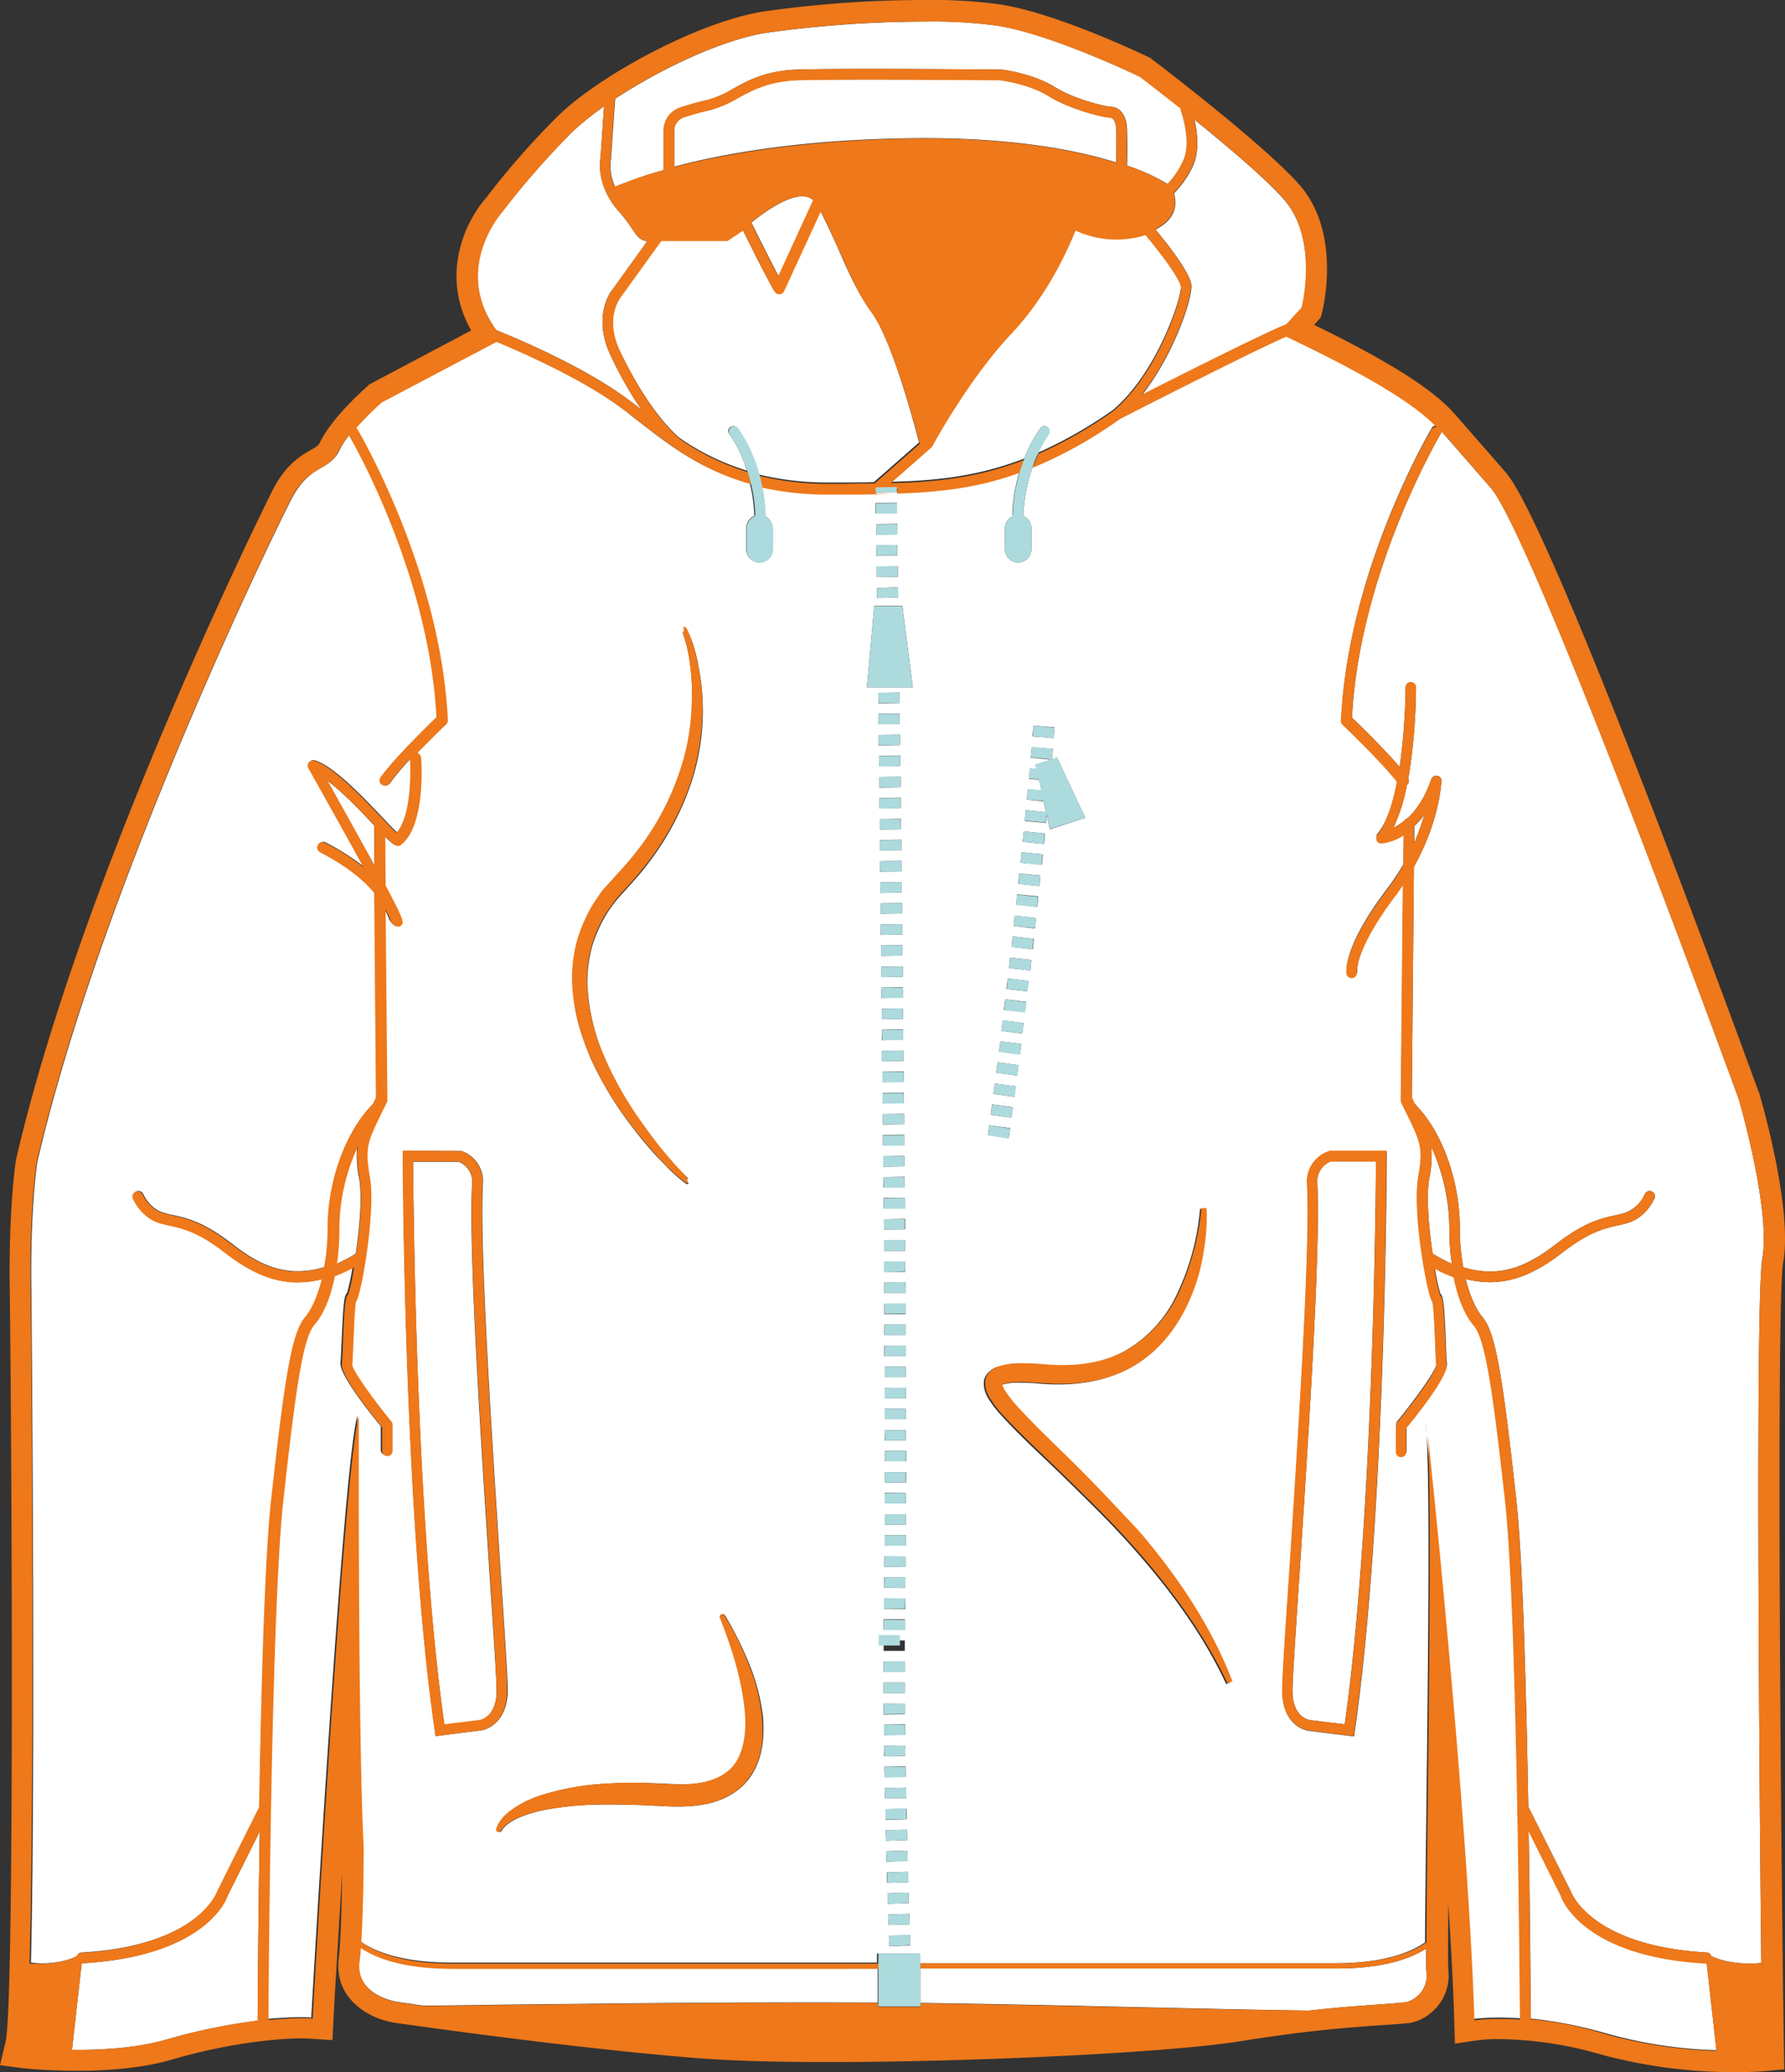 <svg id="Layer_1" data-name="Layer 1" xmlns="http://www.w3.org/2000/svg" viewBox="0 0 513.32 595.7"><rect x="0" y="0" width="513.32" height="595.7" fill="#333333" stroke="none"/><defs><style>.cls-1{fill:#fff;}.cls-2{fill:#ee781a;}.cls-3{fill:#addadd;}</style></defs><title>jacket</title><path class="cls-1" d="M259.4,627.7a1.38,1.38,0,0,1,1.3-1c33.3-1.9,38.9-17.2,39-17.4l12.2-24.5c.6-33.7,1.7-72,3.5-88.7,3.9-35.2,5.9-47.6,9.7-52.1,1.7-1.9,3.5-5.6,4.8-10.9a29.23,29.23,0,0,1-7,.9c-8.2,0-14.8-3.9-20.8-8.5-7.7-5.9-12-6.9-15.8-7.8a24.6,24.6,0,0,1-2.9-.7c-5.5-1.6-7.7-6.9-7.8-7.1a1.52,1.52,0,1,1,2.8-1.2s1.8,4.2,5.8,5.3a22.91,22.91,0,0,0,2.8.7c4.1.9,8.8,2,17,8.3,6.8,5.3,15,10.2,26.6,6.6a63.6,63.6,0,0,0,1-11.4c0-13.6,5.2-27.8,13-35.5.3-.6.6-1.2.9-1.9L345,322c-2.8-3.4-7.5-7.5-15.6-11.7a1.54,1.54,0,1,1,1.5-2.7,70.57,70.57,0,0,1,11,7c-4.9-8.9-11-19.8-15.8-28.4a1.73,1.73,0,0,1,.1-1.7,1.42,1.42,0,0,1,1.6-.5c5.3,1.6,13.5,10.2,19.4,16.4,1.5,1.6,3.2,3.4,4.2,4.3,4-4.4,4.2-16.2,3.9-21.2a73.49,73.49,0,0,0-6,7.1,1.56,1.56,0,0,1-1.2.6,1.61,1.61,0,0,1-.9-.3,1.48,1.48,0,0,1-.4-2.1c3.6-5.1,13.7-15,16.1-17.3-2-39.6-22.6-76.5-25.2-81.1a22.78,22.78,0,0,0-2.9,4.5c-3.1,6.2-8.5,3.7-13.9,14.2s-54.9,112.1-73,190.5c0,0-2,13-1.7,35.7.2,18.2,1.2,140.9-.1,194.3C248.6,630,254.7,630.1,259.4,627.7Z" transform="translate(-237.2 -65.4)"/><path class="cls-1" d="M311.3,646.1c0-.5.1-24.8.6-54.2l-9.3,18.6c-.1.5-6.1,17.2-41.6,19.3h-.3l-2.8,24.9h1.3c7.9,0,17.6-.6,25.6-2.9a171.83,171.83,0,0,1,26.5-5.5Z" transform="translate(-237.2 -65.4)"/><path class="cls-1" d="M668.3,645.4c1.7,0,3.8.1,6.1.2,0-8.1-.8-117.5-4.3-149.1-3.6-32.4-5.6-46.6-9-50.4-2.6-3-4.6-7.9-5.8-13.9a52.51,52.51,0,0,1-5.5-2.5,59.4,59.4,0,0,0,1.6,7.6c.9.7,1.2,3.6,1.6,14.7.1,2.4.2,4.5.3,5.4.3,3.3-7.7,13.5-11.6,18.2v6.8a1.5,1.5,0,0,1-3,0V475a1.69,1.69,0,0,1,.3-1c5.4-6.6,11.2-14.7,11.3-16.5-.1-.9-.2-3-.3-5.5-.2-3.9-.4-10.9-.8-12.6v-.1c-.7-.8-1.9-6-2.9-12.4h0c-1.2-8-2.1-17.8-1.2-23.3,1.5-8.5.7-10.2-3.2-18.2-.5-1.1-1.1-2.2-1.7-3.5a.82.82,0,0,1-.1-.7l.6-61.6c-.7,1-1.4,2.1-2.2,3.1-11.7,15.4-11,21.7-11,21.8a1.55,1.55,0,0,1-1.3,1.7H626a1.51,1.51,0,0,1-1.5-1.2c-.1-.7-.9-7.6,11.6-24.1a66.81,66.81,0,0,0,4.7-7.1l.1-8.6a14.39,14.39,0,0,1-6.3,2.3,1.34,1.34,0,0,1-1.4-.8,1.53,1.53,0,0,1,.2-1.7c2.7-3.3,4.5-9,5.6-15.2-4.4-5.8-15.5-16.3-15.6-16.4a1.66,1.66,0,0,1-.5-1.2c2-43.2,25.8-83.3,26-83.7a1.49,1.49,0,0,1,1.5-.7c-4.4-4.6-13.7-12.1-43.2-26-9.6,4.1-47.3,23.4-47.7,23.6-.1.1-.2.1-.3.2l-.1.1c-.1,0-.1.1-.2.1a130.58,130.58,0,0,1-24.7,13.7,48.31,48.31,0,0,0-2.7,14c0,.1,0,.1-.1.2a3.81,3.81,0,0,1,2.4,3.5v6.1a3.8,3.8,0,1,1-7.6,0v-6.1a3.76,3.76,0,0,1,2.2-3.4c0-.1-.1-.3-.1-.4a48.55,48.55,0,0,1,2.1-12.5c-12,4.3-23.2,5.6-35.3,6H493c-1.2,0-2.3.1-3.5.1-.1,0-.3.1-.4.1a.37.37,0,0,1-.3-.1c-2.8,0-5.6,0-8.5.1h-5a83.32,83.32,0,0,1-19-2,51,51,0,0,1,1,8.3.6.6,0,0,1-.1.4,3.76,3.76,0,0,1,2.2,3.4v6.1a3.8,3.8,0,1,1-7.6,0v-6.1a3.81,3.81,0,0,1,2.4-3.5c0-.1-.1-.1-.1-.2a41.61,41.61,0,0,0-1.3-9.2c-14.1-3.8-23.4-11.1-32.6-18.3-1.2-.9-2.4-1.9-3.6-2.8-12.2-9.3-31.7-17.6-37-19.8l-33,17.4s-3.7,3.3-7.3,7.3a1.38,1.38,0,0,1,.3.4c.2.4,24,40.5,26,83.7a1.46,1.46,0,0,1-.5,1.2c-.1.1-4.1,3.9-8.3,8.2a1.63,1.63,0,0,1,1.1,1.3c.1.8,1.4,19.6-5.8,25.1a1.4,1.4,0,0,1-1.4.2c-.6-.2-1.3-.8-3.1-2.6l.1,14.1c5.6,10.4,5.2,10.7,4.5,11.4a1.43,1.43,0,0,1-1,.4,1.61,1.61,0,0,1-.9-.3,5.1,5.1,0,0,1-1.4-2.1,18,18,0,0,0-1.2-2.5l.5,54.6a1.7,1.7,0,0,1-.1.7c-.6,1.3-1.2,2.5-1.7,3.5-3.9,8-4.7,9.7-3.2,18.2,1.7,9.9-2.5,33.9-4,35.7h0c-.4,1.7-.7,8.7-.8,12.6-.1,2.5-.2,4.6-.3,5.5,0,1.7,5.9,9.9,11.3,16.4a1.69,1.69,0,0,1,.3,1v7.4a1.5,1.5,0,0,1-3,0v-6.8c-3.9-4.7-11.9-15-11.6-18.2.1-.9.2-3,.3-5.4.5-11.2.7-14,1.6-14.7a59.4,59.4,0,0,0,1.6-7.6,37.72,37.72,0,0,1-5.5,2.5c-1.2,6-3.2,10.9-5.8,13.9-3.3,3.9-5.4,18-9,50.4s-4.2,145.8-4.3,149.5c3.5-.3,6.8-.5,9.5-.5,1.2,0,2.2,0,3.2.1,0,0,9.1-159.9,13.3-173,0,0-.3,91.2,1.4,124,0,0,0,16-.7,27,7.1,5.1,18.1,6.2,26.1,6.2H489.4V627h12.2v2.8H621.2c8,0,18.7-1.1,25.8-6,.1-29.5,1.9-125.1.4-146.1-.2-2.1-.3-3.2-.3-3.2.1.7.2,1.8.3,3.2,1.9,18.6,11.7,113.8,13.5,168.1A68.58,68.58,0,0,1,668.3,645.4ZM403.2,336.2a44.6,44.6,0,0,1,4.7-10.7,56.61,56.61,0,0,1,3.4-4.7,53.12,53.12,0,0,1,3.8-4.2,92,92,0,0,0,6.9-8.3,75.35,75.35,0,0,0,10.1-19,65.89,65.89,0,0,0,4.1-21.1,78,78,0,0,0-.4-10.8,50.67,50.67,0,0,0-.9-5.4,19.73,19.73,0,0,0-.7-2.6l-.4-1.3-.2-.6c0-.1-.1-.2-.1-.3l-.1-.1c-.1,0,.3.3.5.2v-1.5a1.23,1.23,0,0,1,.8.5l.1.2c.1.1.1.2.2.4l.3.7.6,1.3c.3.9.7,1.8.9,2.7a49,49,0,0,1,1.3,5.5,66.14,66.14,0,0,1-2.2,33.6,80.23,80.23,0,0,1-10.3,20.2,88,88,0,0,1-7.1,8.8l-3.6,4a41.27,41.27,0,0,0-3.1,4.2,40.72,40.72,0,0,0-4.3,9.5,40.13,40.13,0,0,0-1.4,10.4,58.59,58.59,0,0,0,4.6,20.8,101.2,101.2,0,0,0,10.6,19c2.1,3,4.3,5.9,6.6,8.8l3.6,4.2,1.9,2,1,1,.5.5.2.2c.2.2-.2-.2-.4.1l.5,1.4a1.41,1.41,0,0,1-1-.3l-.3-.2-.6-.5-1.1-.9-2.1-1.9c-1.3-1.3-2.6-2.7-3.9-4-2.5-2.7-4.9-5.6-7.2-8.6a101.59,101.59,0,0,1-11.7-19.2,80,80,0,0,1-3.8-10.7,62.6,62.6,0,0,1-1.6-11.4A38.86,38.86,0,0,1,403.2,336.2Zm-28,226.7-12.7,1.6-.2-1.5c-9-61.4-9.2-164.2-9.2-165.3v-1.5l16.9.1a9.21,9.21,0,0,1,6.1,8.9c-1.1,18.1,2.6,74,5,111.1,1.3,19.1,2.2,32.9,2.1,35.8C382.8,560.1,377.8,562.7,375.2,562.9Zm78.5,12.2a17.57,17.57,0,0,1-6.4,6.3,23,23,0,0,1-8.1,2.8c-5.5,1-11,.4-15.8.2-5-.2-9.9-.3-14.9-.2a89.23,89.23,0,0,0-14.6,1.5,39.19,39.19,0,0,0-6.9,2c-2.1.9-4.4,2.2-5.5,3.9l-.1.2a.78.78,0,0,1-1,.2.76.76,0,0,1-.3-.9c1-3,3.3-4.7,5.5-6.2a37.38,37.38,0,0,1,7.3-3.4,73.8,73.8,0,0,1,15.4-3.1,133.72,133.72,0,0,1,15.5-.4c5.3.1,10,.7,14.5,0s8.5-2.5,10.7-6,3-8.2,2.7-12.9c-.5-9.6-3.6-19.4-7.3-28.6h0a.73.73,0,0,1,.4-1,.81.81,0,0,1,.9.3,98.72,98.72,0,0,1,6.9,13.8,58.66,58.66,0,0,1,4,15.2C457,564,456.8,569.9,453.7,575.1Zm41.8-337.9-6.1.1v-2.8l6.1-.3Zm-.1-6-6.1.1v-3l6.1-.1Zm-.1-6.1-6.1.1v-3l6.1-.1Zm0-6.1-6.1.1v-3l6.1-.1Zm-.2-9.1v3l-6.1.1v-3Zm-5.3,57.7v-3l6.1-.1v3Zm0,3,6.1-.1v3l-6.1.1Zm.1,6.1,6.1-.1v3l-6.1.1Zm.1,6,6.1-.1v3l-6.1.1Zm.1,6.1,6.1-.1v3l-6.1.1Zm0,6,6.1-.1v3l-6.1.1Zm.1,6.1,6.1-.1v3l-6.1.1Zm.1,6,6.1-.1v3l-6.1.1Zm0,6.1,6.1-.1v3l-6.1.1Zm.1,6.1,6.1-.1v3l-6.1.1Zm.1,6,6.1-.1v3l-6.1.1Zm0,6.1,6.1-.1v3l-6.1.1Zm.1,6,6.1-.1v3l-6.1.1Zm.1,6.1,6.1-.1v3l-6.1.1Zm0,6,6.1-.1v3l-6.1.1Zm.1,6.1,6.1-.1v3l-6.1.1Zm0,6,6.1-.1v3l-6.1.1Zm.1,6.1,6.1-.1v3l-6.1.1Zm.1,6,6.1-.1v3l-6.1.1Zm0,6.1,6.1-.1v3l-6.1.1Zm.1,6.1,6.1-.1v3l-6.1.1Zm0,6,6.1-.1v3l-6.1.1Zm.1,6.1,6.1-.1v3l-6.1.1Zm0,6,6.1-.1v3h-6.1Zm6.2,6v3h-6.1v-3Zm.2,42.5v3h-6.1v-3h6.1Zm.1,24.2v3h-6.1v-3h6.1Zm-6.4,57.4v-3h6.1v3Zm6.1,3.1v3h-6.1v-3Zm-6-9.1v-3l6.1.1v3Zm0-6.1v-3l6.1.1v3Zm.1-6v-3l6.1.1v3Zm.1-6.1v-3h6.1v3Zm0-6v-3h6.1v3Zm0-6.1v-3h6.1v3Zm.1-6v-3h6.1v3Zm0-6.1v-3h6.1v3Zm-.1-12.1v-3h6.1v3Zm0-6v-3h6.1v3Zm0-6.1v-3h6.1v3Zm-.1-12.1v-3h6.1v3Zm0-6v-3h6.1v3Zm0-6.1v-3h6.1v3Zm-.1-6v-3h6.1v3Zm0-6.1v-3h6.1v3Zm0-6.1v-3l6.1-.1v3ZM491.3,543h6.1v3h-6.1Zm0,6.1h6.1v3h-6.1Zm0,6.1h6.1v3l-6.1.1Zm.1,6,6.1-.1v3l-6.1.1Zm0,6.1,6.1-.1v3l-6.1.1Zm.1,6,6.1-.1.1,3-6.1.1Zm.1,6.1,6.1-.1.1,3-6.1.1Zm.2,6.1,6.1-.1.1,3-6.1.2Zm.1,6,6.1-.1.1,3-6.1.2Zm.1,6.1,6.1-.2.1,3-6.1.2Zm.2,6.1,6.1-.2.1,3-6.1.2Zm.2,6,6.1-.2.1,3-6.1.2Zm.2,6.1,6.1-.2.1,3-6.1.2Zm.3,9.1-.1-3,6.1-.2.1,3ZM486.5,263l2.1-23.4h8.1l3,23.4Zm47.9,11,6.1.5-.3,3.1-6.1-.5Zm-2.2,24.3,5.8.6-.7-3.1-4.8-.5.3-3,3.9.4-.7-3.1-2.9-.3.3-3,1.9.2-.3-1.2,4.5-1.5-5.9-.6.3-3,6.1.5-.3,3,1.5-.5,8.1,17.3-10.2,3.3-.9-4.2L538,302l-6.1-.6Zm-.6,6.1,6.1.6-.3,3-6.1-.6Zm-.6,6,6.1.6-.3,3-6.1-.6Zm-.7,6.1,6.1.6-.3,3-6.1-.6Zm-.6,6,6.1.6-.3,3-6.1-.7Zm-.7,6.1,6.1.7-.3,3-6.1-.7Zm-.6,6,6.1.7-.3,3-6.1-.7Zm-.7,6.1,6.1.7-.3,3-6.1-.7Zm-.7,6,6,.7-.4,3-6-.7Zm-.7,6,6,.7-.4,3-6-.7Zm-.7,6.1,6,.7-.4,3-6-.7Zm-.7,6,6,.7-.4,3-6-.8Zm-.8,6,6,.8-.4,3-6-.8Zm-.8,6.1,6,.8-.4,3-6-.8Zm-.8,6,6,.8-.4,3-6-.8Zm-.8,6,6,.8-.4,2.9-6-.9Zm68.1,160.6c-7.1-15.2-17.3-28.6-28.5-41-5.6-6.2-11.6-12-17.6-17.9s-12.2-11.4-18.1-17.8a33.62,33.62,0,0,1-4.2-5.4,8.2,8.2,0,0,1-1.3-4.4,4.34,4.34,0,0,1,1.3-3,5.76,5.76,0,0,1,2.2-1.5,19.46,19.46,0,0,1,7.2-1c2.2,0,4.4.1,6.5.3,8,.7,16.1-.1,23-3.8A36.77,36.77,0,0,0,576,436.7a71,71,0,0,0,6.3-23.8h1.5a60.83,60.83,0,0,1-.9,12.8,56.92,56.92,0,0,1-3.5,12.5c-3.2,8-8.8,15.7-16.8,20.2s-17.3,5.5-26,4.8c-2-.2-4.1-.3-6.1-.3a15.81,15.81,0,0,0-5.2.6.37.37,0,0,1-.3.1,4.76,4.76,0,0,0,.6,1.4,23.36,23.36,0,0,0,3.5,4.6c5.5,6,11.8,11.8,17.7,17.8s11.8,12.2,17.3,18.6c11,12.9,20.7,27.2,26.8,43.1ZM636,397.8c0,1-.3,103.9-9.2,165.3l-.2,1.5L613.8,563c-2.6-.2-7.6-2.8-7.8-10.8-.1-3,.8-16.8,2.1-35.8,2.4-37,6.1-93,5-111a9.21,9.21,0,0,1,6.1-8.9l.5-.1H636Z" transform="translate(-237.2 -65.4)"/><path class="cls-1" d="M331.3,289.8c6,10.8,10.4,18.6,13.6,24.5l-.1-11.6C341.2,298.8,335.7,293.1,331.3,289.8Z" transform="translate(-237.2 -65.4)"/><path class="cls-1" d="M334.7,418.5a81.73,81.73,0,0,1-.7,10.2,42,42,0,0,0,5.5-2.9c1.1-7.4,1.9-16.4,1-21.5a31.45,31.45,0,0,1-.6-9.2A56.5,56.5,0,0,0,334.7,418.5Z" transform="translate(-237.2 -65.4)"/><path class="cls-1" d="M367.2,631.3c-11.5,0-20.3-2-26.3-6-.1,1.5-.2,2.8-.4,4-1.1,9.9,11,11.6,11,11.6s2.9.4,7.6,1.1c22.2-.3,87.3-1.2,130.5-.9v-9.8Z" transform="translate(-237.2 -65.4)"/><path class="cls-1" d="M613.7,643.4c12.1-1.4,19.8-1.6,27.8-2.4a7.9,7.9,0,0,0,5.9-8.8c-.1-.8-.1-3.1-.1-6.6q-9,5.7-25.8,5.7H501.9v9.9C539.5,641.7,589.5,643.1,613.7,643.4Z" transform="translate(-237.2 -65.4)"/><path class="cls-1" d="M447.2,188.2a1.46,1.46,0,0,1,2.1.3,44.64,44.64,0,0,1,6.1,13.3,82.23,82.23,0,0,0,19.8,2.3h5c2.9,0,5.6,0,8.3-.1l13-11.4c-1.5-5.8-7.9-29.7-13.7-37.5-3.8-5.2-6.8-11.8-9.6-18.3-1.8-4-3.5-7.7-5.2-10.9l-10.5,22.8a1.42,1.42,0,0,1-1.3.9h-.1a1.71,1.71,0,0,1-1.3-.7c-2.2-3.7-7.6-14.5-9.1-17.6l-4.5,3H427.1v.1l-11.6,16.1c-.2.3-4.7,6.1-.1,15.7,5.2,10.9,11.4,20,17.1,25a69.45,69.45,0,0,0,19.5,9.5,38.77,38.77,0,0,0-5-10.5A1.34,1.34,0,0,1,447.2,188.2Z" transform="translate(-237.2 -65.4)"/><path class="cls-1" d="M616,405.1c1.1,18.2-2.6,74.3-5,111.4-1.2,18.3-2.2,32.7-2.1,35.5.2,7.2,4.9,7.9,5.1,7.9l9.9,1.2c8.1-57.2,8.9-148.9,9-161.8H619.8A6.19,6.19,0,0,0,616,405.1Z" transform="translate(-237.2 -65.4)"/><path class="cls-1" d="M538.4,188.2a1.47,1.47,0,0,1,.3,2.1,31.6,31.6,0,0,0-2.9,5.2,127,127,0,0,0,21.4-12.2c12.8-10.7,19.9-32.6,19.6-35.7-.2-2.3-5.9-9.9-10.2-15a27.55,27.55,0,0,1-20.1-1.3c-1.9,4.7-7.8,18.5-18.4,29.6-12.3,13-22.6,32.1-22.7,32.3a1.38,1.38,0,0,1-.3.4l-11.7,10.3c13.2-.3,25.2-1.6,38.4-6.7a35.68,35.68,0,0,1,4.6-8.7A1.34,1.34,0,0,1,538.4,188.2Z" transform="translate(-237.2 -65.4)"/><path class="cls-1" d="M471.1,123a3.84,3.84,0,0,0-2.3-1.1c-5-.7-12.7,5.2-15.5,7.5.9,1.8,5.1,10.3,7.8,15.4Z" transform="translate(-237.2 -65.4)"/><path class="cls-1" d="M414.1,93.8,412.9,111a14,14,0,0,0,1.2,8.1,117.43,117.43,0,0,1,14-4.8V103a7.09,7.09,0,0,1,4.8-6.7c2.4-.8,5.1-1.5,7.9-2.2a27.4,27.4,0,0,0,7.1-3.1c4.5-2.5,9.6-5.3,18.7-5.6,13.6-.4,58.1,0,58.5,0s9.1,1.1,15.4,5c5.9,3.7,15,5.7,16.2,5.7,2,0,4.4,1.7,4.6,6.4.1,2.8.1,8.2,0,10.5a57.29,57.29,0,0,1,11.7,5.3,23.87,23.87,0,0,0,4.6-6.9c2.4-5.4-.7-14.1-.7-14.1a1.7,1.7,0,0,1-.1-.7c-6.7-5.3-11.7-9.1-11.7-9.1s-25.2-12.2-41-14.7a137.65,137.65,0,0,0-20.9-1.2,336.32,336.32,0,0,0-45.4,3.2C444.7,76.8,426.9,85.4,414.1,93.8Z" transform="translate(-237.2 -65.4)"/><path class="cls-1" d="M373,405.1a6.15,6.15,0,0,0-3.9-5.7H356c.1,12.9.8,104.6,9,161.8l9.8-1.2c.2,0,4.9-.6,5.2-7.9.1-2.8-.9-17.3-2.1-35.5C375.5,479.4,371.8,423.3,373,405.1Z" transform="translate(-237.2 -65.4)"/><path class="cls-1" d="M556.6,99.2c-1.7,0-11.5-2.2-17.8-6.2-5.7-3.6-13.9-4.6-14-4.6h0c-.9,0-44.8-.4-58.2,0-8.4.3-13.1,2.9-17.3,5.2a32.52,32.52,0,0,1-7.9,3.4,76,76,0,0,0-7.6,2.1,3.91,3.91,0,0,0-2.7,3.8v10.4c13.6-3.6,34.9-7.5,64.7-8.1,30.3-.7,50.3,3.1,62.4,6.9,0-2.6.1-7.1,0-9.4C558.1,100.2,557.2,99.2,556.6,99.2Z" transform="translate(-237.2 -65.4)"/><path class="cls-1" d="M730.8,654.8,728,629.7h-.3c-35.6-2-41.5-18.7-41.7-19.5l-9.2-18.5c.5,28.4.6,52,.6,54a121.64,121.64,0,0,1,21.5,4.2A130.64,130.64,0,0,0,730.8,654.8Z" transform="translate(-237.2 -65.4)"/><path class="cls-1" d="M379.9,160.3c3.2,1.3,25.1,10.1,38.8,20.6,1,.7,1.9,1.5,2.9,2.2a112.65,112.65,0,0,1-8.8-15.5c-5.4-11.5.2-18.6.5-18.9l10-13.9c-2-.4-2.8-1.3-4.1-3.3a44.64,44.64,0,0,0-4.1-5.4c-6.8-7.7-5.2-15.2-5.2-15.5l1-14.6a83.72,83.72,0,0,0-8.9,7.1,242.24,242.24,0,0,0-20.4,23.2S367,142.5,379.9,160.3Z" transform="translate(-237.2 -65.4)"/><path class="cls-1" d="M665.6,205.3s-9.6-11-13.6-15.6c-.1-.1-.2-.3-.3-.4a1.08,1.08,0,0,1-.2.8c-.2.4-23.4,39.5-25.5,81.6,2,1.9,9.2,8.9,13.7,14.2a174.52,174.52,0,0,0,1.7-22.9,1.61,1.61,0,0,1,1.5-1.5,1.54,1.54,0,0,1,1.5,1.5,165.41,165.41,0,0,1-2.2,26.2,1.4,1.4,0,0,1-.4,1.8,51.62,51.62,0,0,1-3.9,12.4,21.65,21.65,0,0,0,3.2-2.1,1.6,1.6,0,0,1,.9-.7c2.4-2.2,4.9-5.7,6.8-11.2a1.62,1.62,0,0,1,1.7-1,1.42,1.42,0,0,1,1.2,1.5c0,.5-.5,11.5-7.9,24.7l-.6,66.3c.3.7.6,1.3.9,1.9,7.8,7.8,12.9,22,12.9,35.5a63.6,63.6,0,0,0,1,11.4c11.6,3.6,19.8-1.4,26.6-6.6,8.2-6.3,12.9-7.4,17-8.3.9-.2,1.8-.4,2.8-.7a10,10,0,0,0,5.8-5.4,1.52,1.52,0,0,1,2.8,1.2c-.1.2-2.3,5.5-7.8,7.1-1,.3-1.9.5-2.9.7-3.8.9-8.1,1.8-15.8,7.8-6,4.6-12.7,8.5-20.8,8.5a29.87,29.87,0,0,1-7-.9c1.3,5.2,3.1,8.9,4.8,10.9,3.8,4.4,5.8,16.9,9.7,52.1,1.9,16.7,2.9,55,3.5,88.7l12.2,24.3c.1.4,5.8,15.7,39.1,17.6a1.38,1.38,0,0,1,1.3,1c5.5,2.7,12.7,2.2,14.4,2-.6-56.7-1.7-191.3.3-202.5,2.5-14.2-6.8-45.9-6.8-45.9S677.5,217.7,665.6,205.3Z" transform="translate(-237.2 -65.4)"/><path class="cls-1" d="M654,418.5a57.22,57.22,0,0,0-5.2-23.4,31.3,31.3,0,0,1-.6,9.2c-.9,5.1-.1,14.1,1,21.5a49.41,49.41,0,0,0,5.5,2.9A68.07,68.07,0,0,1,654,418.5Z" transform="translate(-237.2 -65.4)"/><path class="cls-1" d="M646.8,299.7a23.13,23.13,0,0,1-2.9,3.2v4.9C645.1,304.8,646.1,302.1,646.8,299.7Z" transform="translate(-237.2 -65.4)"/><path class="cls-1" d="M580.7,99.8c.8,3.4,1.5,8.8-.3,13a27.71,27.71,0,0,1-5.6,8.2,8,8,0,0,1,0,5.1c-.8,2.2-2.6,3.9-5.3,5.3,3.2,3.8,9.9,12.3,10.3,15.9.4,3.8-5,20-14.2,31.7,12.4-6.3,35.9-18.2,41.6-20.3l4.4-4.8s5.1-19.8-5.4-31.4C600.7,116.3,589.8,107.2,580.7,99.8Z" transform="translate(-237.2 -65.4)"/><path class="cls-2" d="M750,428.3c2.7-15.1-5.9-45.3-6.9-48.7l-.1-.2-.1-.2c-10-27.4-60.4-164.5-72.8-178.1-.8-1-9.8-11.2-13.5-15.5-3.6-4.1-10-11.5-41.5-26.8l.9-1,1-1.1.4-1.5c.2-.9,5.8-23.1-6.8-37-10.7-11.9-40.6-34.6-41.9-35.6l-.5-.4-.5-.3c-1.1-.5-26.2-12.6-42.7-15.2a142.41,142.41,0,0,0-21.9-1.3,331.61,331.61,0,0,0-46.3,3.3c-19,3-47.3,18.5-59.1,30a228.61,228.61,0,0,0-20.8,23.7c-5.9,6.7-13.2,22.1-4.2,38L344,175.6l-.6.3-.5.5c-1,.9-10.1,8.9-13.6,16-.5,1.1-1,1.4-2.8,2.4-2.9,1.7-7.2,4.2-11,11.7-.5,1-54.3,108.6-73.6,191.9l-.1.2v.2c-.1.6-2.1,13.8-1.8,36.7.6,46.9,1.4,206.1-1.2,216.9l-1.6,6.7,6.8.9c.3,0,6.7.7,15.3.7,10.9,0,20.1-1.1,27.3-3.2,15.3-4.5,29.6-6.1,37.3-6.1a24.39,24.39,0,0,1,2.8.1l6.1.4.3-6.1c.7-12.7,1.6-27.1,2.5-42.1-.1,7.5-.3,18.8-1,24.9-1.3,11.6,9,17.3,16.2,18.3.5.1,51.3,7.4,87.3,10.2,9,.7,21.4,1.1,37,1.1,43.4,0,98.6-2.8,118.2-5.9,19.4-3.1,30.1-3.9,39.6-4.6,3.2-.2,6.2-.4,9.3-.7h.4l.4-.1a14,14,0,0,0,10.7-15.2c-.1-1.3-.1-8.7,0-18.8.8,11.9,1.4,23.2,1.7,33.1l.2,6.9,6.8-1a50.11,50.11,0,0,1,6.1-.3,108.5,108.5,0,0,1,29,4.4,147,147,0,0,0,38.9,5.1c5.1,0,8.2-.3,8.3-.3l5.6-.5-.1-5.7C749,569.1,748.2,438.3,750,428.3ZM647.8,477.7c1.4,21-.3,116.6-.4,146.1-7.1,4.9-17.9,6-25.8,6H501.9v1.5H621.5c11.2,0,19.9-1.9,25.8-5.7,0,3.4,0,5.8.1,6.6a7.9,7.9,0,0,1-5.9,8.8c-8,.8-15.6,1-27.8,2.4-24.2-.2-74.2-1.6-111.8-2.1v1H489.7v-1.1c-43.2-.3-108.3.6-130.5.9l-7.6-1.1s-12.2-1.7-11-11.6c.1-1.2.3-2.5.4-4,6,4,14.8,6,26.3,6H489.9v-1.5H367.2c-8.1,0-19-1.1-26.1-6.2.7-11,.7-27,.7-27-1.7-32.8-1.4-124-1.4-124-4.2,13-13.3,173-13.3,173-1-.1-2-.1-3.2-.1-2.7,0-5.9.2-9.5.5,0-3.6.7-117.2,4.3-149.5s5.6-46.6,9-50.4c2.6-3,4.6-7.9,5.8-13.9a52.51,52.51,0,0,0,5.5-2.5,59.4,59.4,0,0,1-1.6,7.6c-.9.7-1.2,3.6-1.6,14.7-.1,2.4-.2,4.5-.3,5.4-.3,3.3,7.7,13.5,11.6,18.2v6.8a1.5,1.5,0,0,0,3,0v-7.4a1.69,1.69,0,0,0-.3-1c-5.4-6.6-11.2-14.7-11.3-16.4.1-.9.2-3,.3-5.5.2-3.9.4-10.9.8-12.6h0c1.5-1.8,5.7-25.9,4-35.7-1.5-8.5-.7-10.2,3.2-18.2.5-1.1,1.1-2.2,1.7-3.5a.82.82,0,0,0,.1-.7l-.5-54.6c.5,1,.9,1.8,1.2,2.5a3.72,3.72,0,0,0,1.4,2.1,1.61,1.61,0,0,0,.9.3,1.16,1.16,0,0,0,1-.4c.7-.7,1.1-1-4.5-11.4l-.1-14.1c1.8,1.8,2.5,2.4,3.1,2.6a1.4,1.4,0,0,0,1.4-.2c7.2-5.5,5.9-24.3,5.8-25.1a1.63,1.63,0,0,0-1.1-1.3c4.2-4.3,8.2-8.2,8.3-8.2a1.66,1.66,0,0,0,.5-1.2c-2-43.2-25.8-83.3-26-83.7-.1-.1-.2-.3-.3-.4a85.66,85.66,0,0,1,7.3-7.3l33-17.4c5.3,2.2,24.9,10.5,37,19.8,1.2.9,2.4,1.8,3.6,2.8,9.2,7.1,18.6,14.4,32.6,18.3a35.74,35.74,0,0,0-1-3.5,69.45,69.45,0,0,1-19.5-9.5c-5.7-5-11.9-14.1-17.1-25-4.6-9.7-.1-15.4.1-15.7l11.6-16.1v-.1h19.1l4.5-3c1.6,3.2,6.9,13.9,9.1,17.6a1.46,1.46,0,0,0,1.3.7h.1a1.42,1.42,0,0,0,1.3-.9l10.5-22.8c1.8,3.1,3.4,6.9,5.2,10.9,2.9,6.4,5.8,13.1,9.6,18.3,5.7,7.8,12.2,31.7,13.7,37.5l-13,11.4c-2.7,0-5.5,0-8.3.1h-5a82.23,82.23,0,0,1-19.8-2.3,33.83,33.83,0,0,1,.8,3.4,88.64,88.64,0,0,0,19,2h5c2.9,0,5.7,0,8.5-.1.1,0,.2.1.3.1a.6.6,0,0,0,.4-.1c1.2,0,2.3,0,3.5-.1h-4v-1.5l6.1-.1v1.5c12.1-.4,23.3-1.6,35.3-6a31.92,31.92,0,0,1,1.3-3.7c-13.2,5.1-25.2,6.4-38.4,6.7L505.1,194c.1-.1.3-.3.3-.4s10.4-19.3,22.7-32.3c10.6-11.2,16.5-24.9,18.4-29.6a28.08,28.08,0,0,0,20.1,1.3c4.3,5.1,10,12.7,10.2,15,.3,3.1-6.7,25-19.6,35.7a127,127,0,0,1-21.4,12.2c-.5,1.2-1.1,2.5-1.7,4a124.74,124.74,0,0,0,24.7-13.7c.1,0,.1-.1.2-.1l.1-.1c.1-.1.2-.1.3-.2.4-.2,38.1-19.5,47.7-23.6,29.5,14,38.8,21.4,43.2,26a1.57,1.57,0,0,0-1.5.7c-.2.4-24,40.5-26,83.7a1.46,1.46,0,0,0,.5,1.2c.1.1,11.2,10.7,15.6,16.4-1.2,6.2-3,11.9-5.6,15.2a1.72,1.72,0,0,0-.2,1.7,1.42,1.42,0,0,0,1.4.8,14.39,14.39,0,0,0,6.3-2.3l-.1,8.6a66.81,66.81,0,0,1-4.7,7.1c-12.5,16.5-11.7,23.4-11.6,24.1a1.51,1.51,0,0,0,1.5,1.2h.2a1.55,1.55,0,0,0,1.3-1.7c0-.1-.6-6.4,11-21.8.8-1,1.5-2.1,2.2-3.1l-.6,61.6a1.7,1.7,0,0,0,.1.7c.6,1.3,1.2,2.5,1.7,3.5,3.9,8,4.7,9.7,3.2,18.2-.9,5.5-.1,15.3,1.2,23.3h0c1,6.4,2.2,11.6,2.9,12.4v.1c.4,1.7.7,8.7.8,12.6.1,2.5.2,4.6.3,5.5,0,1.8-5.9,9.9-11.3,16.5a1.69,1.69,0,0,0-.3,1v7.4a1.5,1.5,0,1,0,3,0V476c3.9-4.7,11.9-15,11.6-18.2-.1-.9-.2-3-.3-5.4-.5-11.2-.7-14-1.6-14.7a59.4,59.4,0,0,1-1.6-7.6,37.72,37.72,0,0,0,5.5,2.5c1.2,6,3.2,10.9,5.8,13.9,3.3,3.9,5.4,18,9,50.4,3.5,31.6,4.2,141,4.3,149.1-2.3-.2-4.4-.2-6.1-.2a49.17,49.17,0,0,0-7,.4C659.5,591.5,649.8,496.3,647.8,477.7Zm-388.6,177h-1.3l2.8-24.9h.3c35.6-2,41.5-18.7,41.6-19.3l9.3-18.6c-.5,29.4-.6,53.7-.6,54.2v.2a171.83,171.83,0,0,0-26.5,5.5C276.8,654.1,267.1,654.7,259.2,654.7ZM246,435.4c-.3-22.6,1.7-35.7,1.7-35.7,18.1-78.4,67.7-180,73-190.5s10.8-7.9,13.9-14.2a33.86,33.86,0,0,1,2.9-4.5c2.7,4.6,23.2,41.5,25.2,81.1-2.4,2.3-12.5,12.2-16.1,17.3a1.48,1.48,0,0,0,.4,2.1,1.61,1.61,0,0,0,.9.3,1.31,1.31,0,0,0,1.2-.6,73.49,73.49,0,0,1,6-7.1c.3,5,.1,16.8-3.9,21.2-1-.9-2.7-2.7-4.2-4.3-6-6.2-14.1-14.8-19.4-16.4a1.42,1.42,0,0,0-1.6.5,1.51,1.51,0,0,0-.1,1.7c4.8,8.6,11,19.6,15.8,28.4a63.89,63.89,0,0,0-11-7,1.54,1.54,0,0,0-1.5,2.7c8.1,4.2,12.8,8.3,15.6,11.7l.5,58.8c-.3.7-.6,1.3-.9,1.9-7.8,7.8-13,22-13,35.5a63.6,63.6,0,0,1-1,11.4c-11.6,3.6-19.8-1.4-26.6-6.6-8.2-6.3-12.9-7.4-17-8.3-.9-.2-1.8-.4-2.8-.7-4-1.2-5.8-5.3-5.8-5.3a1.52,1.52,0,1,0-2.8,1.2c.1.2,2.3,5.5,7.8,7.1,1,.3,1.9.5,2.9.7,3.8.9,8.1,1.8,15.8,7.8,6,4.6,12.7,8.5,20.8,8.5a29.87,29.87,0,0,0,7-.9c-1.3,5.2-3.1,8.9-4.8,10.9-3.8,4.4-5.8,16.9-9.7,52.1-1.9,16.7-2.9,55-3.5,88.7l-12.2,24.5c-.1.2-5.7,15.5-39,17.4a1.38,1.38,0,0,0-1.3,1c-4.7,2.4-10.8,2.2-13.5,2.1C247.2,576.3,246.3,453.7,246,435.4Zm98.8-132.8.1,11.6c-3.2-5.8-7.6-13.7-13.6-24.5C335.7,293.1,341.2,298.8,344.8,302.6Zm-4.2,101.7c.9,5.1.1,14.1-1,21.5a49.41,49.41,0,0,1-5.5,2.9,66.27,66.27,0,0,0,.7-10.2,55.73,55.73,0,0,1,5.3-23.4C339.7,397.5,339.9,400.2,340.6,404.3ZM524,72.8c15.9,2.5,41,14.7,41,14.7s5,3.8,11.7,9.1a1.7,1.7,0,0,0,.1.7c0,.1,3.1,8.7.7,14.1a23.87,23.87,0,0,1-4.6,6.9,57.29,57.29,0,0,0-11.7-5.3c0-2.4.1-7.8,0-10.5-.2-4.7-2.6-6.4-4.6-6.4-1.2,0-10.3-2-16.2-5.7-6.3-4-14.9-5-15.4-5s-44.9-.4-58.5,0c-9.1.3-14.2,3.1-18.7,5.6a27.4,27.4,0,0,1-7.1,3.1c-2.8.6-5.4,1.4-7.9,2.2A6.9,6.9,0,0,0,428,103v11.3a110.94,110.94,0,0,0-14,4.8,13.94,13.94,0,0,1-1.2-8.1L414,93.8c12.8-8.4,30.6-17,43.7-19a320.75,320.75,0,0,1,45.4-3.2A137.65,137.65,0,0,1,524,72.8ZM744,427.2c-2,11.1-.9,145.7-.3,202.5-1.7.2-9,.8-14.4-2a1.38,1.38,0,0,0-1.3-1c-33.3-1.9-38.9-17.2-39.1-17.6l-12.2-24.3c-.6-33.7-1.7-72-3.5-88.7-3.9-35.2-5.9-47.6-9.7-52.1-1.7-1.9-3.5-5.6-4.8-10.9a29.23,29.23,0,0,0,7,.9c8.2,0,14.8-3.9,20.8-8.5,7.7-5.9,12-6.9,15.8-7.8a24.6,24.6,0,0,0,2.9-.7c5.5-1.6,7.7-6.9,7.8-7.1a1.52,1.52,0,0,0-2.8-1.2s-1.8,4.2-5.8,5.4a22.91,22.91,0,0,1-2.8.7c-4.1.9-8.8,2-17,8.3-6.8,5.3-15,10.2-26.6,6.6a63.6,63.6,0,0,1-1-11.4c0-13.5-5.2-27.8-12.9-35.5-.3-.6-.6-1.2-.9-1.9l.6-66.3c7.4-13.2,7.9-24.2,7.9-24.7a1.51,1.51,0,0,0-1.2-1.5,1.55,1.55,0,0,0-1.7,1c-1.9,5.5-4.4,9-6.8,11.2a1.6,1.6,0,0,0-.9.7,17.46,17.46,0,0,1-3.2,2.1,50.22,50.22,0,0,0,3.9-12.4,1.56,1.56,0,0,0,.4-1.8,165.41,165.41,0,0,0,2.2-26.2,1.5,1.5,0,0,0-3,0,174.52,174.52,0,0,1-1.7,22.9c-4.5-5.3-11.7-12.3-13.7-14.2,2.2-42.1,25.3-81.2,25.5-81.6a1.2,1.2,0,0,0,.2-.8c.1.1.2.3.3.4,4,4.5,13.6,15.6,13.6,15.6,11.9,12.5,71.6,176.1,71.6,176.1S746.5,413.1,744,427.2Zm-95.8-22.9a31.45,31.45,0,0,0,.6-9.2,55.31,55.31,0,0,1,5.2,23.4,81.73,81.73,0,0,0,.7,10.2,42,42,0,0,1-5.5-2.9C648.1,418.4,647.3,409.4,648.2,404.3Zm-1.4-104.6a63.79,63.79,0,0,1-3,8.1v-4.9A23.1,23.1,0,0,0,646.8,299.7ZM611.5,153.8l-4.4,4.8c-5.6,2.2-29.2,14-41.6,20.3,9.2-11.7,14.6-27.9,14.2-31.7-.4-3.6-7.1-12-10.3-15.9,2.7-1.4,4.5-3.1,5.3-5.3a8,8,0,0,0,0-5.1,27.71,27.71,0,0,0,5.6-8.2c1.9-4.2,1.1-9.6.3-13,9.2,7.4,20,16.5,25.5,22.6C616.6,133.9,611.5,153.8,611.5,153.8Zm-53.3-41.6c-12.1-3.8-32.1-7.6-62.4-6.9-29.8.7-51.1,4.6-64.7,8.1V103a4.09,4.09,0,0,1,2.7-3.8,76,76,0,0,1,7.6-2.1,32.52,32.52,0,0,0,7.9-3.4c4.2-2.3,9-4.9,17.3-5.2,13.4-.4,57.3,0,58.2,0h0c.1,0,8.2,1,14,4.6,6.3,3.9,16.1,6.2,17.8,6.2.6,0,1.5.9,1.6,3.5C558.3,105.1,558.2,109.5,558.2,112.2Zm-89.5,9.7A3.84,3.84,0,0,1,471,123l-10,21.8c-2.7-5-6.9-13.6-7.8-15.4C456,127.1,463.7,121.2,468.7,121.9ZM402,103.1a74.62,74.62,0,0,1,8.9-7.1l-1,14.6c-.1.3-1.6,7.8,5.2,15.5a37.87,37.87,0,0,1,4.1,5.4c1.3,2,2.1,2.9,4.1,3.3l-10,13.9c-.2.3-5.9,7.4-.5,18.9a112.65,112.65,0,0,0,8.8,15.5c-1-.7-1.9-1.5-2.9-2.2-13.7-10.4-35.6-19.3-38.8-20.6-12.8-17.8,1.8-34,1.8-34A233.86,233.86,0,0,1,402,103.1ZM677.4,645.9c0-2-.2-25.6-.6-54l9.2,18.5c.2.7,6.1,17.5,41.7,19.5h.3l2.8,25.1a133.48,133.48,0,0,1-31.8-4.8A102.21,102.21,0,0,0,677.4,645.9Z" transform="translate(-237.2 -65.4)"/><path class="cls-2" d="M647.8,477.7c-.1-1.4-.2-2.5-.3-3.2C647.5,474.5,647.6,475.6,647.8,477.7Z" transform="translate(-237.2 -65.4)"/><path class="cls-2" d="M381,516.3c-2.4-37-6.1-93-5-111.1a9.29,9.29,0,0,0-6.1-8.9l-16.9-.1v1.5c0,1,.3,103.9,9.2,165.3l.2,1.5,12.7-1.6c2.6-.2,7.6-2.8,7.9-10.8C383.2,549.1,382.3,535.4,381,516.3ZM380,552c-.2,7.2-4.9,7.9-5.2,7.9l-9.8,1.2c-8.1-57.2-8.9-148.9-9-161.8h13.1A6.15,6.15,0,0,1,373,405c-1.1,18.3,2.6,74.3,5,111.4C379.2,534.8,380.1,549.2,380,552Z" transform="translate(-237.2 -65.4)"/><path class="cls-2" d="M619.1,396.4a9.21,9.21,0,0,0-6.1,8.9c1.1,18.1-2.6,74-5,111-1.3,19.1-2.2,32.9-2.1,35.8.3,8,5.3,10.6,7.8,10.8l12.8,1.6.2-1.5c9-61.4,9.2-164.2,9.2-165.3v-1.5H619.5Zm13.8,2.9c-.1,12.9-.8,104.6-9,161.8l-9.9-1.2c-.2,0-4.9-.6-5.1-7.9-.1-2.8.9-17.3,2.1-35.5,2.4-37.1,6.1-93.2,5-111.4a6.25,6.25,0,0,1,3.9-5.8Z" transform="translate(-237.2 -65.4)"/><path class="cls-2" d="M407.2,369.9a98.53,98.53,0,0,0,11.7,19.2c2.3,3,4.7,5.8,7.2,8.6,1.3,1.4,2.5,2.7,3.9,4l2.1,1.9,1.1.9.6.5.3.2a1.41,1.41,0,0,0,1,.3l-.5-1.4c.2-.2.7.1.4-.1l-.2-.2-.5-.5-1-1-1.9-2c-1.2-1.4-2.4-2.7-3.6-4.2-2.3-2.8-4.5-5.8-6.6-8.8a101.2,101.2,0,0,1-10.6-19,58.11,58.11,0,0,1-4.6-20.8,40.72,40.72,0,0,1,1.4-10.4,38.59,38.59,0,0,1,4.3-9.5c1-1.4,2-2.9,3.1-4.2l3.6-4a97.62,97.62,0,0,0,7.1-8.8,80.23,80.23,0,0,0,10.3-20.2,70.79,70.79,0,0,0,3.4-22.4,60,60,0,0,0-1.2-11.2c-.4-1.8-.8-3.7-1.3-5.5l-.9-2.7-.6-1.3-.3-.7c-.1-.1-.1-.2-.2-.4l-.1-.2a1.23,1.23,0,0,0-.8-.5V247c-.2.1-.6-.2-.5-.2l.1.1c0,.1.1.2.1.3l.2.6.4,1.3c.2.9.5,1.7.7,2.6a50.67,50.67,0,0,1,.9,5.4,55.79,55.79,0,0,1,.4,10.8A65.89,65.89,0,0,1,432,289a77.09,77.09,0,0,1-10.1,19,92,92,0,0,1-6.9,8.3c-1.2,1.3-2.5,2.8-3.8,4.2s-2.3,3.1-3.4,4.7a44.6,44.6,0,0,0-4.7,10.7,41.42,41.42,0,0,0-1.4,11.6,54,54,0,0,0,1.6,11.4A78.67,78.67,0,0,0,407.2,369.9Z" transform="translate(-237.2 -65.4)"/><path class="cls-2" d="M452.4,543.6a80.84,80.84,0,0,0-6.9-13.8.81.81,0,0,0-.9-.3.73.73,0,0,0-.4,1h0c3.7,9.3,6.7,19,7.3,28.6.2,4.7-.5,9.5-2.7,12.9s-6.2,5.3-10.7,6-9.2.2-14.5,0a115.07,115.07,0,0,0-15.5.4,75.11,75.11,0,0,0-15.4,3.1,30.2,30.2,0,0,0-7.3,3.4c-2.2,1.5-4.5,3.2-5.5,6.2a.81.81,0,0,0,.3.9.78.78,0,0,0,1-.2l.1-.2c1.1-1.7,3.4-3,5.5-3.9a39.19,39.19,0,0,1,6.9-2,101.76,101.76,0,0,1,14.6-1.5c4.9-.1,9.9,0,14.9.2,4.8.2,10.2.8,15.8-.2a22.36,22.36,0,0,0,8.1-2.8,16.83,16.83,0,0,0,6.4-6.3c3.2-5.2,3.3-11.1,2.8-16.4A55,55,0,0,0,452.4,543.6Z" transform="translate(-237.2 -65.4)"/><path class="cls-2" d="M547.2,487.2c-6-6-12.2-11.7-17.7-17.8a35,35,0,0,1-3.5-4.6,7.26,7.26,0,0,1-.6-1.4c.1,0,.2-.1.3-.1a15.81,15.81,0,0,1,5.2-.6c2,0,4,.2,6.1.3,8.6.7,18-.1,26-4.8,8-4.5,13.5-12.2,16.8-20.2a54,54,0,0,0,3.5-12.5,60.83,60.83,0,0,0,.9-12.8h-1.5a74.84,74.84,0,0,1-6.3,23.8,37.29,37.29,0,0,1-15.7,17.3c-6.9,3.7-15,4.5-23,3.8-2.1-.2-4.3-.3-6.5-.3a21.16,21.16,0,0,0-7.2,1,5.76,5.76,0,0,0-2.2,1.5,4.34,4.34,0,0,0-1.3,3,8.2,8.2,0,0,0,1.3,4.4,29.7,29.7,0,0,0,4.2,5.4c5.9,6.3,12.1,11.9,18.1,17.8s12,11.7,17.6,17.9c11.2,12.4,21.3,25.8,28.5,41l1.4-.6c-6.1-15.9-15.8-30.2-26.8-43.1C559,499.4,553.2,493.2,547.2,487.2Z" transform="translate(-237.2 -65.4)"/><polygon class="cls-3" points="251.4 174.3 249.3 197.6 262.5 197.6 259.5 174.3 251.4 174.3"/><polygon class="cls-3" points="257.9 141.5 257.9 140 251.8 140.1 251.8 141.6 255.8 141.6 257.9 141.5"/><polygon class="cls-3" points="260.5 423.2 254.5 423.2 254.5 426.2 260.5 426.2 260.5 423.2"/><polygon class="cls-3" points="260.5 417.1 254.5 417.1 254.5 420.1 260.5 420.1 260.5 417.1"/><polygon class="cls-3" points="260.5 441.3 254.4 441.3 254.4 444.3 260.5 444.4 260.5 441.3"/><polygon class="cls-3" points="260.5 429.2 254.4 429.3 254.4 432.2 260.5 432.2 260.5 429.2"/><rect class="cls-3" x="491.51" y="446.21" width="6.1" height="3" transform="translate(-239.83 -62.48) rotate(-0.34)"/><rect class="cls-3" x="491.6" y="470.4" width="6.1" height="3" transform="translate(-238.59 -63.94) rotate(-0.17)"/><polygon class="cls-3" points="254.4 392.9 254.4 395.9 260.5 395.9 260.5 392.9 254.4 392.9"/><polygon class="cls-3" points="254.4 399 254.4 402 260.5 402 260.5 398.9 254.4 399"/><rect class="cls-3" x="491.51" y="440.11" width="6.1" height="3" transform="translate(-239.79 -62.48) rotate(-0.34)"/><polygon class="cls-3" points="254.5 414.1 260.5 414.1 260.5 411.1 258.5 411.1 254.4 411.1 254.5 414.1"/><polygon class="cls-3" points="257.4 386.8 258.4 386.8 260.4 386.8 257.4 386.8"/><polygon class="cls-3" points="260.4 447.4 254.3 447.3 254.3 450.4 260.4 450.5 260.4 447.4"/><polygon class="cls-3" points="257.5 411.1 258.5 411.1 260.5 411 257.5 411.1"/><polygon class="cls-3" points="254.4 389.9 260.5 389.9 260.4 386.9 258.4 386.8 254.4 386.9 254.4 389.9"/><rect class="cls-3" x="493" y="517.27" width="3" height="6.1" transform="translate(-270.21 941.74) rotate(-89.16)"/><polygon class="cls-3" points="260.3 459.5 254.2 459.4 254.2 462.5 260.2 462.5 260.3 459.5"/><rect class="cls-3" x="492.88" y="529.44" width="3" height="6.1" transform="translate(-278.2 958.34) rotate(-89.66)"/><rect class="cls-3" x="492.89" y="535.47" width="3" height="6.1" transform="matrix(0, -1, 1, 0, -282.78, 965.94)"/><polygon class="cls-3" points="260.2 483.7 254.1 483.7 254.1 486.7 260.2 486.7 260.2 483.7"/><polygon class="cls-3" points="260.6 519.9 254.6 520.1 254.6 523.1 260.7 523 260.6 519.9"/><polygon class="cls-3" points="260.8 526 254.7 526.1 254.8 529.2 260.9 529 260.8 526"/><polygon class="cls-3" points="260.9 532 254.8 532.2 254.9 535.2 261 535.1 260.9 532"/><polygon class="cls-3" points="260.5 513.9 254.4 514 254.5 517 260.6 516.9 260.5 513.9"/><polygon class="cls-3" points="261.5 550.2 255.4 550.4 255.5 553.4 261.6 553.2 261.5 550.2"/><polygon class="cls-3" points="260.4 507.9 254.3 507.9 254.4 511 260.5 510.9 260.4 507.9"/><rect class="cls-3" x="492.31" y="603.62" width="6.1" height="3" transform="translate(-254.71 -50.63) rotate(-1.68)"/><polygon class="cls-3" points="255.6 556.4 255.7 559.5 261.8 559.2 261.7 556.2 255.6 556.4"/><rect class="cls-3" x="492.41" y="609.61" width="6.1" height="3" transform="translate(-256.65 -49.11) rotate(-1.85)"/><polygon class="cls-3" points="260.3 501.8 254.2 501.9 254.3 504.9 260.4 504.8 260.3 501.8"/><polygon class="cls-3" points="254.2 356.6 254.2 359.6 260.3 359.6 260.3 356.5 254.2 356.6"/><polygon class="cls-3" points="254.1 350.5 254.2 353.5 260.2 353.5 260.2 350.5 254.1 350.5"/><polygon class="cls-3" points="254.2 362.6 254.2 365.7 260.3 365.6 260.3 362.6 254.2 362.6"/><polygon class="cls-3" points="260.2 477.6 254.1 477.6 254.1 480.7 260.2 480.7 260.2 477.6"/><polygon class="cls-3" points="254.3 368.7 254.3 371.7 260.4 371.7 260.3 368.6 254.3 368.7"/><polygon class="cls-3" points="260.2 347.5 260.2 344.4 254.1 344.5 254.1 347.5 260.2 347.5"/><polygon class="cls-3" points="260.3 495.8 254.2 495.8 254.2 498.9 260.3 498.8 260.3 495.8"/><polygon class="cls-3" points="260.2 489.7 254.1 489.8 254.1 492.8 260.2 492.7 260.2 489.7"/><polygon class="cls-3" points="260.5 435.3 254.4 435.3 254.4 438.3 260.5 438.3 260.5 435.3"/><rect class="cls-3" x="490.28" y="306.89" width="6.1" height="3" transform="translate(-240.78 -59.6) rotate(-0.67)"/><rect class="cls-3" x="489.98" y="282.69" width="6.1" height="3" transform="translate(-240.5 -59.6) rotate(-0.67)"/><rect class="cls-3" x="490.08" y="288.69" width="6.1" height="3" transform="translate(-240.57 -59.6) rotate(-0.67)"/><polygon class="cls-3" points="259.2 247.5 253.1 247.6 253.2 250.6 259.2 250.6 259.2 247.5"/><polygon class="cls-3" points="259.5 271.7 253.4 271.8 253.4 274.8 259.5 274.8 259.5 271.7"/><polygon class="cls-3" points="259.4 265.7 253.3 265.8 253.4 268.8 259.4 268.7 259.4 265.7"/><polygon class="cls-3" points="259.3 253.6 253.2 253.7 253.2 256.7 259.3 256.6 259.3 253.6"/><polygon class="cls-3" points="259.4 259.6 253.3 259.7 253.3 262.7 259.4 262.7 259.4 259.6"/><rect class="cls-3" x="490.18" y="300.89" width="6.1" height="3" transform="translate(-240.71 -59.6) rotate(-0.67)"/><rect class="cls-3" x="489.88" y="276.59" width="6.1" height="3" transform="translate(-240.42 -59.6) rotate(-0.67)"/><polygon class="cls-3" points="260.1 338.4 254 338.4 254.1 341.4 260.1 341.4 260.1 338.4"/><rect class="cls-3" x="489.2" y="216.1" width="6.1" height="3" transform="translate(-240.13 -58.65) rotate(-0.78)"/><rect class="cls-3" x="489.18" y="222.09" width="6.1" height="3" transform="translate(-239.79 -59.62) rotate(-0.67)"/><rect class="cls-3" x="489.1" y="210" width="6.1" height="3" transform="translate(-240.05 -58.65) rotate(-0.78)"/><rect class="cls-3" x="489.78" y="270.59" width="6.1" height="3" transform="translate(-240.35 -59.61) rotate(-0.67)"/><rect class="cls-3" x="489.78" y="264.49" width="6.1" height="3" transform="translate(-240.28 -59.61) rotate(-0.67)"/><rect class="cls-3" x="490.08" y="294.79" width="6.1" height="3" transform="translate(-240.64 -59.6) rotate(-0.67)"/><polygon class="cls-3" points="259.9 308.1 253.8 308.1 253.8 311.2 259.9 311.1 259.9 308.1"/><polygon class="cls-3" points="252.1 165.9 258.2 165.8 258.2 162.7 252.1 162.8 252.1 165.9"/><polygon class="cls-3" points="252.2 171.9 258.3 171.8 258.3 168.8 252.2 169.1 252.2 171.9"/><rect class="cls-3" x="491.02" y="379.61" width="6.1" height="3" transform="translate(-240.53 -61.04) rotate(-0.5)"/><polygon class="cls-3" points="259.8 302 253.7 302.1 253.7 305.1 259.8 305 259.8 302"/><rect class="cls-3" x="491.12" y="385.61" width="6.1" height="3" transform="translate(-240.58 -61.04) rotate(-0.5)"/><polygon class="cls-3" points="259.5 277.8 253.5 277.9 253.5 280.9 259.6 280.8 259.5 277.8"/><rect class="cls-3" x="491.12" y="391.72" width="6.1" height="3" transform="translate(-240.64 -61.04) rotate(-0.5)"/><polygon class="cls-3" points="259.6 283.9 253.5 283.9 253.6 286.9 259.6 286.9 259.6 283.9"/><polygon class="cls-3" points="259.7 289.9 253.6 290 253.6 293 259.7 292.9 259.7 289.9"/><polygon class="cls-3" points="259.7 296 253.6 296 253.7 299 259.8 299 259.7 296"/><rect class="cls-3" x="491.22" y="397.72" width="6.1" height="3" transform="translate(-240.69 -61.04) rotate(-0.5)"/><rect class="cls-3" x="531.08" y="321.38" width="3" height="6.1" transform="translate(-83.93 754.02) rotate(-83.89)"/><polygon class="cls-3" points="297.9 263.8 291.8 263.2 291.5 266.2 297.6 266.8 297.9 263.8"/><rect class="cls-3" x="529.11" y="339.53" width="3" height="6.1" transform="translate(-106.1 766.36) rotate(-83.61)"/><polygon class="cls-3" points="297.2 269.9 291.2 269.2 290.9 272.2 296.9 272.9 297.2 269.9"/><polygon class="cls-3" points="295.9 282 289.8 281.3 289.5 284.3 295.5 285 295.9 282"/><polygon class="cls-3" points="300.4 239.6 294.4 239 294.1 242 300.1 242.6 300.4 239.6"/><rect class="cls-3" x="531.68" y="315.26" width="3" height="6.1" transform="translate(-75.86 750.24) rotate(-84.05)"/><polygon class="cls-3" points="301 234.1 301.9 238.3 312.1 235.1 304 217.7 302.5 218.2 302.8 215.3 296.7 214.7 296.4 217.7 302.3 218.3 297.8 219.7 298 221 296.1 220.8 295.8 223.8 298.7 224.1 299.4 227.2 295.6 226.8 295.3 229.9 300.1 230.3 300.8 233.5 295 232.9 294.7 235.9 300.7 236.5 301 234.1"/><polygon class="cls-3" points="303.3 209.2 297.2 208.6 297 211.7 303 212.2 303.3 209.2"/><polygon class="cls-3" points="292.9 306.2 286.9 305.4 286.5 308.5 292.6 309.2 292.9 306.2"/><polygon class="cls-3" points="294.4 294.1 288.4 293.4 288 296.4 294.1 297.1 294.4 294.1"/><polygon class="cls-3" points="293.7 300.1 287.7 299.4 287.3 302.4 293.3 303.2 293.7 300.1"/><rect class="cls-3" x="523.86" y="381.78" width="3" height="6.1" transform="translate(-163.93 788.17) rotate(-82.26)"/><polygon class="cls-3" points="292.2 312.3 286.1 311.5 285.7 314.5 291.8 315.3 292.2 312.3"/><polygon class="cls-3" points="290.5 324.4 284.5 323.5 284.1 326.4 290.1 327.3 290.5 324.4"/><polygon class="cls-3" points="299.8 245.6 293.8 245 293.5 248 299.5 248.7 299.8 245.6"/><polygon class="cls-3" points="295.2 288.1 289.1 287.3 288.8 290.4 294.8 291.1 295.2 288.1"/><polygon class="cls-3" points="252.6 561.6 252.6 564.4 252.6 565.9 252.6 575.7 252.6 576.8 264.7 576.8 264.7 575.8 264.7 565.9 264.7 564.4 264.7 561.6 252.6 561.6"/><path class="cls-3" d="M454.3,213.8a3.81,3.81,0,0,0-2.4,3.5v6.1a3.8,3.8,0,0,0,7.6,0v-6.1a3.76,3.76,0,0,0-2.2-3.4c0-.1.1-.3.1-.4a51,51,0,0,0-1-8.3,33.83,33.83,0,0,0-.8-3.4,43.12,43.12,0,0,0-6.1-13.3,1.5,1.5,0,1,0-2.4,1.8,43.14,43.14,0,0,1,5,10.5,35.74,35.74,0,0,1,1,3.5,43.41,43.41,0,0,1,1.3,9.2A.37.37,0,0,0,454.3,213.8Z" transform="translate(-237.2 -65.4)"/><path class="cls-3" d="M528.4,213.8a3.76,3.76,0,0,0-2.2,3.4v6.1a3.8,3.8,0,1,0,7.6,0v-6.1a3.81,3.81,0,0,0-2.4-3.5c0-.1.1-.1.1-.2a47.64,47.64,0,0,1,2.7-14,25.3,25.3,0,0,1,1.7-4,31.6,31.6,0,0,1,2.9-5.2,1.5,1.5,0,0,0-2.4-1.8,38.28,38.28,0,0,0-4.6,8.7c-.4,1.1-.9,2.4-1.3,3.7a48.55,48.55,0,0,0-2.1,12.5C528.3,213.6,528.3,213.7,528.4,213.8Z" transform="translate(-237.2 -65.4)"/></svg>